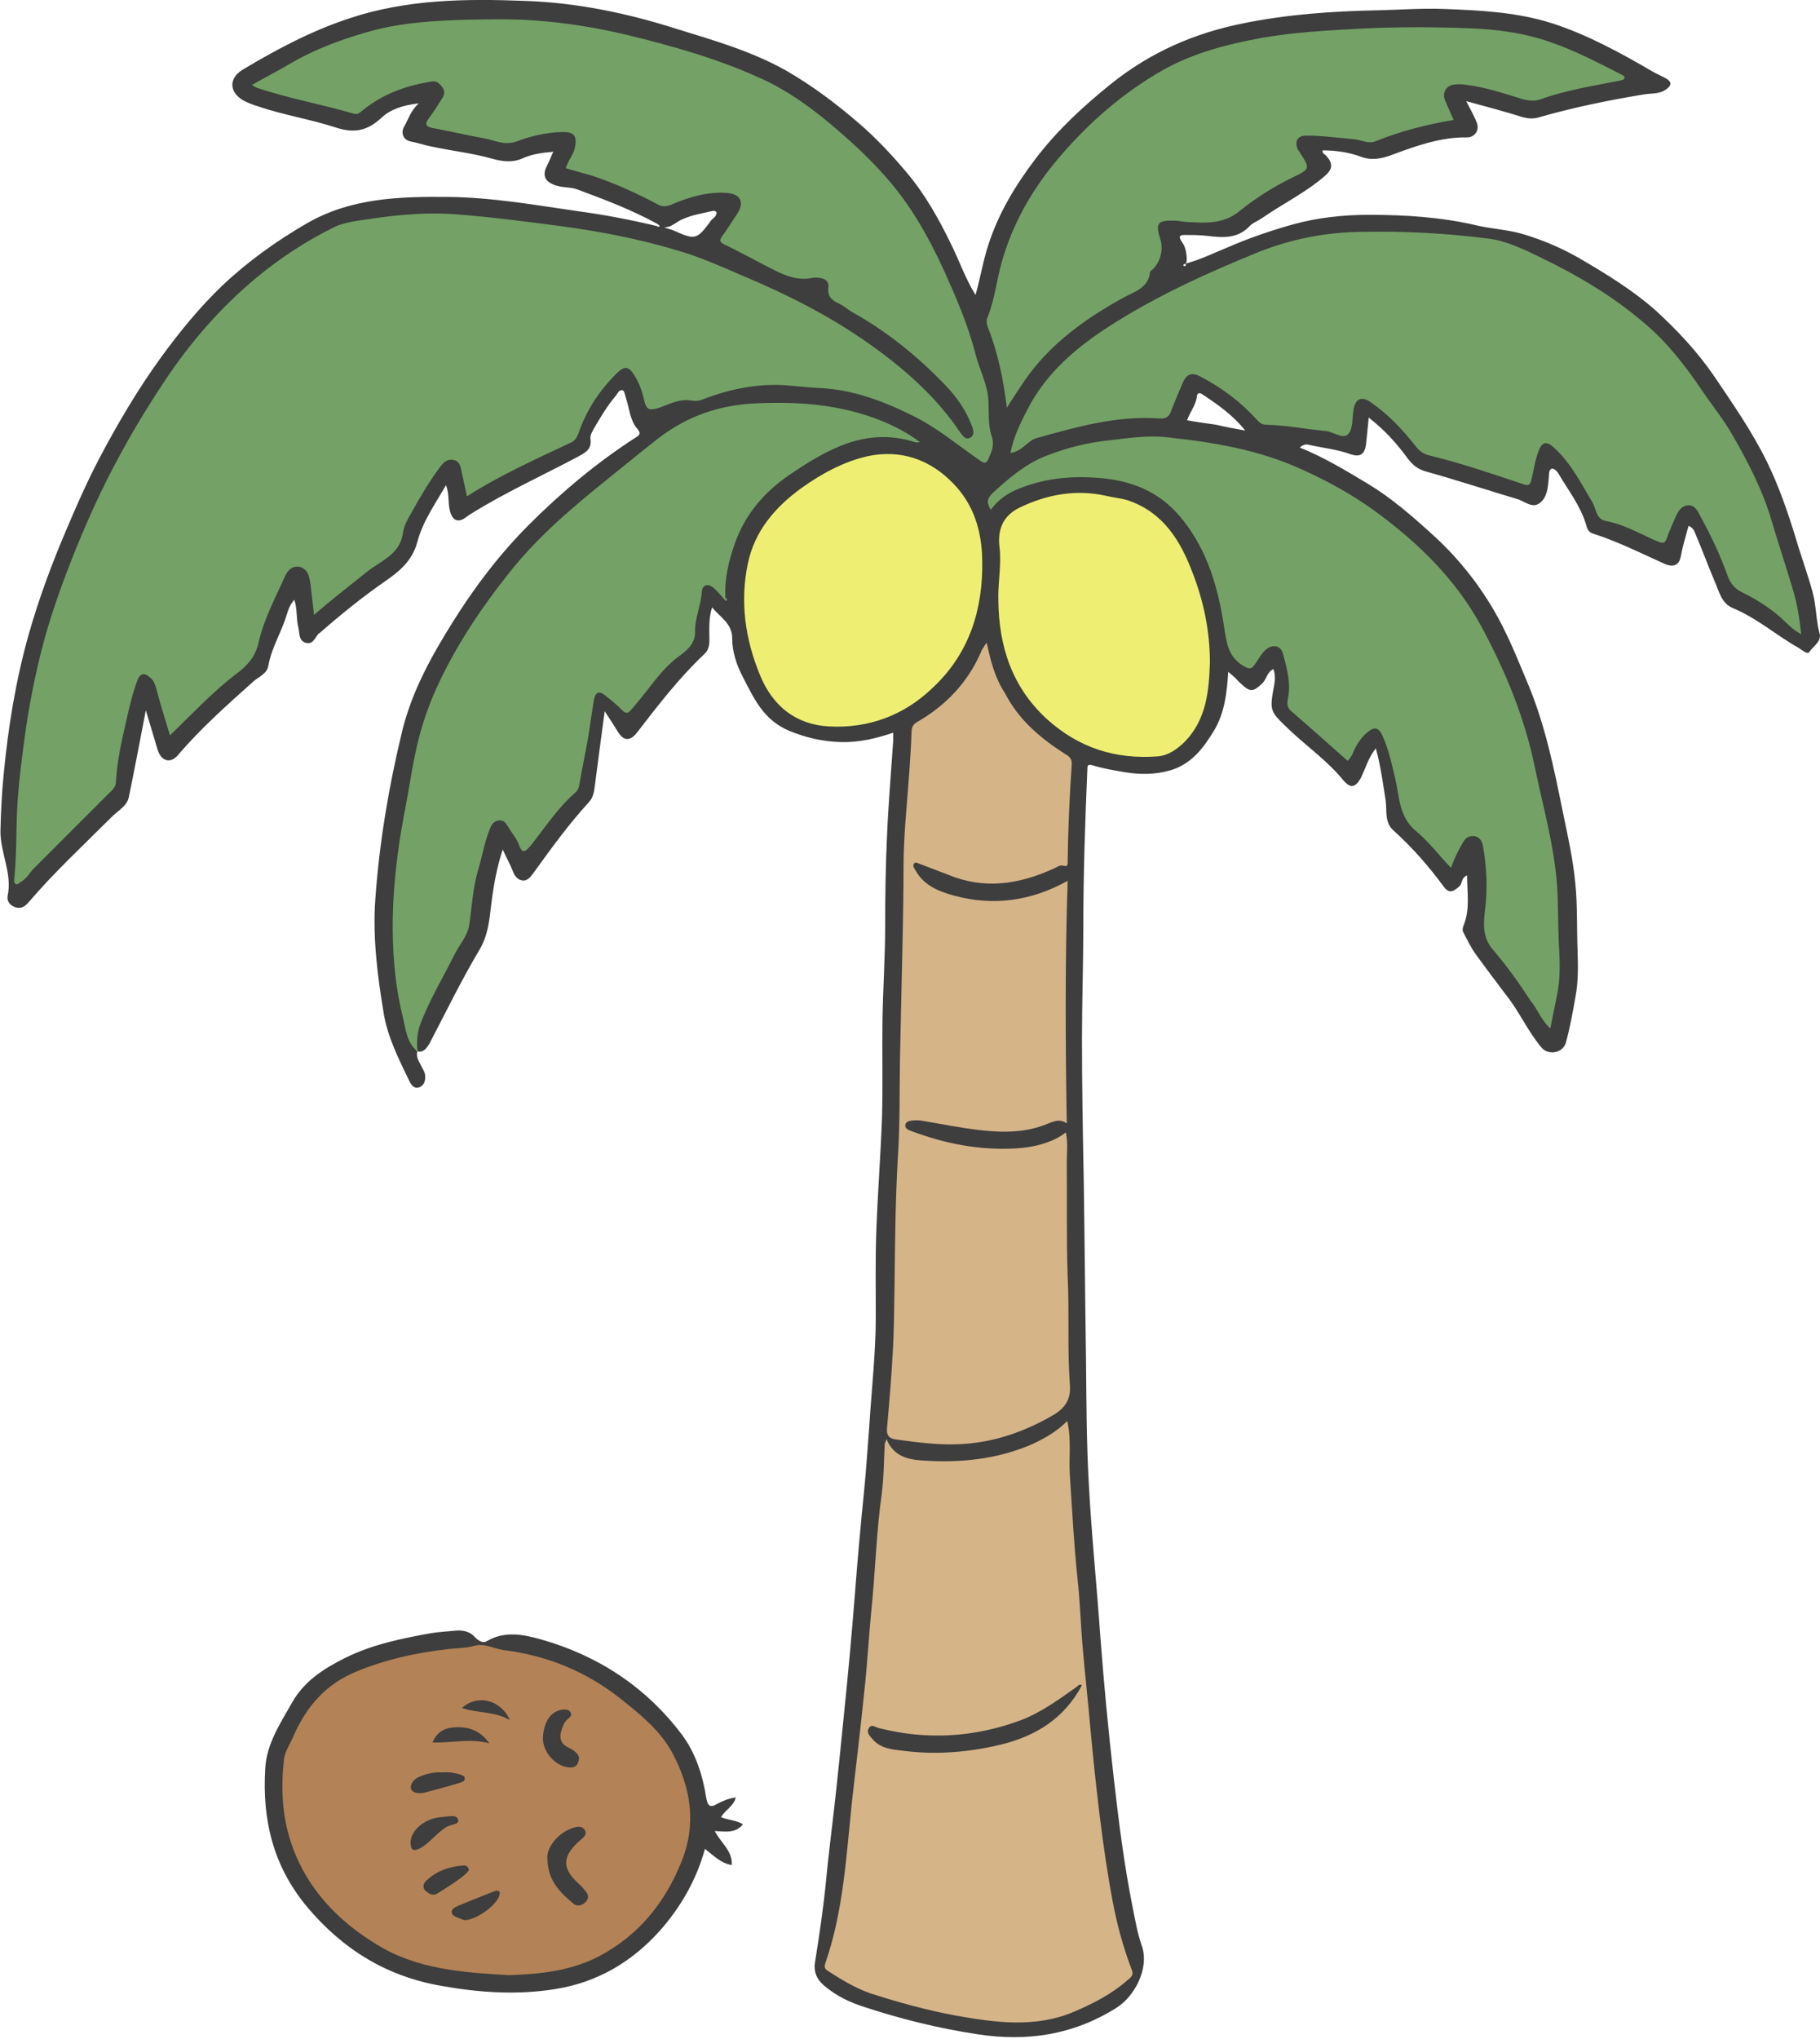 <?xml version="1.0" encoding="utf-8"?>
<!-- Generator: Adobe Illustrator 26.5.3, SVG Export Plug-In . SVG Version: 6.00 Build 0)  -->
<svg version="1.1" id="レイヤー_1" xmlns="http://www.w3.org/2000/svg" xmlns:xlink="http://www.w3.org/1999/xlink" x="0px"
	 y="0px" viewBox="0 0 406.9 455.6" style="enable-background:new 0 0 406.9 455.6;" xml:space="preserve">
<style type="text/css">
	.st0{fill:#74A166;}
	.st1{fill:#EEEF72;}
	.st2{fill:#B38256;}
	.st3{fill:#D5B488;}
	.st4{fill:#3D3E3D;}
</style>
<g>
	<path class="st0" d="M220.8,104.6c0.8-0.1,1.2-0.9,1.3-1.2l0.1-0.2c0.7-1.6,1.5-3.3,0.6-5.9c-0.5-1.6-0.5-3.5-0.5-5.5l0-1.7
		c-0.1-2.7-0.9-4.9-1.8-7.4c-0.1-0.3-0.2-0.7-0.4-1c-0.3-0.9-0.6-1.8-0.8-2.6c-1.8-6.9-4.6-13.3-7.4-19.3c-4-8.7-8.5-15.9-13.9-21.9
		c-3.1-3.4-6.6-6.7-11.5-11c-5.6-4.7-10.8-8.1-15.8-10.3c-10.4-4.8-21.2-7.8-30.5-10.1c-6.8-1.7-13.7-2.8-20.6-3.3
		c-5.6-0.4-11.4-0.3-15.6-0.2l-0.3,0c-6.7,0.3-13.6,0.6-20.6,2.5c-7.6,2-14,4.6-19.8,7.9c-0.8,0.5-1.5,0.9-2.4,1.4
		c-0.7,0.4-1.3,0.7-2,1.1c-0.5,0.3-1,0.5-1.5,0.8c-0.7,0.4-1.5,0.8-2.2,1.3l-2.6,1.3l2.6,1.3c0.1,0.1,0.2,0.1,0.2,0.1l0.2,0.2
		l0.1,0.1c0.2,0.1,0.5,0.3,0.9,0.3c4.4,1.5,8.9,2.6,12.7,3.5c2.8,0.7,5.9,1.4,9,2.3c1.6,0.4,2.6-0.4,3.2-0.9c3.8-3.2,8.7-5.3,15-6.3
		c0.2,0,0.3,0,1.1,0.8c0,0,0,0.2-0.3,0.6l-0.6,1c-0.6,1.1-1.4,2.2-2.2,3.4c-1.1,1.3-1,2.3-0.8,2.9c0.4,1.3,2,1.5,2.4,1.6l0.6,0.1
		c1.2,0.3,2.3,0.5,3.5,0.7c2.2,0.5,4.8,1,7.4,1.4c0.5,0.1,1.1,0.2,1.8,0.5c1.7,0.5,3.8,1.1,6.2,0.2c3.4-1.3,6.6-1.9,9.6-2
		c1.1,0,1.5,0.1,1.6,0.2c0,0,0.1,0.3-0.1,1.6c-0.2,0.7-0.4,1.3-0.8,1.9c-0.4,0.7-0.9,1.6-1.1,2.7l-0.3,1.5l1,0.2l0.9,0.2
		c0.5,0.2,1,0.3,1.5,0.4c0.4,0.1,0.7,0.2,1.1,0.3c1,0.3,1.9,0.5,2.8,0.9c4.6,1.5,9.4,3.7,14.3,6.3c1.3,0.7,2.6,0.8,4.1,0.1
		c3.4-1.5,7.5-2.9,11.8-2.6c1.1,0.1,1.7,0.4,1.8,0.6c0.1,0.3,0.1,1-0.5,1.9l-0.7,1.1c-0.7,1.2-1.6,2.5-2.5,3.7
		c-0.3,0.4-1,1.2-0.8,2.4c0.2,0.9,1.1,1.5,1.6,1.8l1.7,0.8c1.7,0.8,3.4,1.7,5,2.6c0.8,0.4,1.5,0.8,2.3,1.2c0.8,0.4,1.5,0.8,2.3,1.2
		c2.7,1.4,5.8,2.5,9.4,1.8c0.4-0.1,0.7-0.1,1.1,0c0.4,0.1,0.7,0.2,0.8,0.3l0,0.1c-0.6,3.3,2,4.7,3.1,5.3c0.4,0.2,0.8,0.5,1.2,0.8
		c0.2,0.1,0.3,0.2,0.4,0.3c0.5,0.4,1.1,0.8,1.7,1.1c7,3.9,13.5,9.1,19.9,15.6c2.6,2.7,4.5,5.5,5.7,8.5c-5-7.2-11.5-13.5-20.5-19.8
		c-7.9-5.5-17-10.5-28.8-15.5l-2.8-1.2c-3.7-1.6-7.6-3.2-11.6-4.3c-8.1-2.4-16.8-4.2-26.5-5.5c-4.3-0.6-13-1.8-23.1-2.6
		c-5.7-0.4-11.9-0.1-19,0.9l-0.1,0c-0.2,0-0.3,0.1-0.5,0.1c-0.3,0-0.5,0.1-0.7,0.1l-0.1,0c-2.7,0.4-5.6,0.8-8.1,2.1
		c-6.3,3.2-12.1,6.9-17.2,11.1C49.1,67.4,42,75.4,35.7,84.7c-4,5.9-7.5,11.9-10.5,17.6c-2.9,5.3-5.7,11.4-9.1,19.7
		c-3.6,8.8-6.2,16.4-8,23.8c-1.7,6.7-3,13.9-4,22c-0.5,4-1.1,8.8-1.3,13.7c-0.1,1.8-0.1,3.7-0.1,5.4c0,0.8,0,1.6-0.1,2.4
		c-0.1,2.3-0.1,4.7-0.3,7c-0.2,0.9,0.1,2,1.2,2.6c0.4,0.2,0.7,0.2,0.9,0.2c0.8,0,1.3-0.5,1.6-0.8l0.1-0.1c0.9-0.5,1.5-1.2,2-1.9
		l0.3-0.3c0.3-0.4,0.6-0.7,0.8-1c3.8-3.7,7.6-7.6,11.3-11.3c1.8-1.9,3.7-3.7,5.5-5.5l0.4-0.4c0.6-0.6,1.5-1.4,1.5-2.8
		c0.2-3.1,0.6-6.2,1.4-9.5c0.1-0.4,0.2-0.8,0.3-1.3c0.1-0.3,0.1-0.6,0.2-1l0.3-1.5c0.7-3,1.3-6.1,2.4-9.1c0.1-0.3,0.2-0.4,0.2-0.6
		c0.1,0.1,0.2,0.2,0.4,0.3c0.4,0.4,0.6,0.8,0.7,1.6c0.7,2.5,1.4,5,2.2,7.7c0.3,1,0.6,2,0.9,2.8l0.6,2.5l1.8-1.8
		c1-0.9,1.9-1.8,2.7-2.7c0.4-0.4,0.9-0.9,1.3-1.3c3.3-3.3,6.8-6.7,10.6-9.6c2.3-1.7,4.7-4,5.6-7.9c0.8-3.4,2.3-6.7,3.7-9.9l0.9-2
		c0.5-1,0.9-1.9,1.3-2.9c0.2-0.5,0.6-1.1,1.3-1.1c0.5,0.1,1,0.6,1.1,1.3c0.2,0.6,0.3,1.2,0.3,1.8l0,0.2c0.1,0.7,0.2,1.5,0.2,2.2
		c0.1,0.7,0.2,1.5,0.2,2.2l0.5,4.6l2.1-1.8c3.4-3,7-5.9,10.9-9l0.9-0.6c0.6-0.5,1.2-0.9,2.3-1.5c2.6-1.6,5.8-3.6,6.4-8.2
		c0.2-1.1,0.8-2.3,1.4-3.5l0.1-0.3c2-3.6,4-7.1,6.5-10.4c0.8-1.1,1.2-1,1.5-0.9c0.2,0,0.3,0.2,0.5,1.4c0.2,1.2,0.5,2.5,0.8,3.8
		l0.8,4l1.8-1.2c6.3-4,13-7.2,19.4-10.3l3.6-1.7c1.3-0.7,2-1.5,2.5-2.9c1.7-4.9,4.6-9.3,8.4-13.1c0.4-0.4,0.7-0.5,0.8-0.6
		c0.1,0.1,0.3,0.3,0.6,0.8c0.9,1.4,1.5,3.1,2,5.2c0.2,1,0.6,2.2,1.7,2.9c0.9,0.4,1.9,0.4,3.3,0c0.6-0.2,1.3-0.4,1.8-0.7
		c1.7-0.7,3.3-1.3,5-1c1.4,0.2,2.6,0.1,3.7-0.5c6.5-2.5,12.7-3.4,18.8-2.8c2,0.2,4.1,0.4,6.3,0.5c8,0.5,15.1,3.6,20.3,6.2
		c3.7,1.8,7.1,4.3,10.4,6.7l0.2,0.2c1.3,1,2.7,1.9,3.9,2.8c0.7,0.6,1.4,0.8,1.9,0.8C220.2,104.6,220.6,104.6,220.8,104.6z"/>
	<path class="st0" d="M404.1,141.5c-0.4-3.3-0.9-6.8-1.9-10.2c-0.4-1.2-0.7-2.4-1.1-3.6c-0.4-1.2-0.7-2.3-1.1-3.6
		c-0.9-2.7-1.7-5.4-2.5-8.1c-2.2-7.4-5.9-14.3-8.9-19.4c-1.4-2.5-3.1-4.7-4.7-6.9c-0.8-1.1-1.6-2.2-2.3-3.3
		c-4.3-6.4-8.2-11-12.7-14.9c-6.7-5.8-14.6-10.8-24-15.2l-0.3-0.1c-3.3-1.6-7.5-3.6-11.9-4.2c-9.8-1.2-19.4-1.7-28.5-1.5
		c-8.3,0.1-16.2,1.6-23.5,4.6c-13.3,5.4-23,10.1-31.7,15.5c-6,3.6-14.5,9.5-19.8,18.9c-2,3.4-4,7.1-4.9,11.6l-0.3,2l2-0.3
		c1.9-0.2,3.1-1.2,4.1-2.1l0.1-0.1c0.7-0.6,1.3-1,1.9-1.2l1.2-0.3c8.3-2.3,17-4.7,25.9-4c2,0.1,3.4-0.8,4-2.5
		c0.8-2.1,1.7-4.2,2.6-6.2c0.3-0.8,0.6-1,0.8-1.1c0,0,0.3-0.1,1.3,0.4c4.6,2.4,8.7,5.6,12.2,9.4c0.6,0.6,1.5,1.5,3.1,1.5
		c2.8,0,5.7,0.4,8.6,0.8c0.8,0.1,1.5,0.2,2.3,0.3c0.8,0.1,1.5,0.2,2.2,0.3c0.4,0.1,1.1,0.3,1.6,0.4c1.1,0.5,3.2,1.3,4.7-0.3
		c1.1-1.3,1.2-3,1.4-4.8c0-0.3,0.1-0.8,0.2-1.5c0.1-0.7,0.4-1.2,0.4-1.2c0,0,0.3,0,1.1,0.5c3.2,2.2,6.2,5.1,9.7,9.5
		c1.2,1.4,2.4,2.2,4,2.6c6,1.5,12.1,3.5,17.9,5.4l2.8,0.9c0.8,0.2,1.5,0.4,2.3,0.1l0.1-0.1c0.8-0.5,1-1.2,1.2-1.9l0.4-1.5
		c0.2-1.4,0.6-3.1,1.4-4.8c0.2-0.4,0.3-0.6,0.4-0.7c0.1,0.1,0.3,0.2,0.7,0.5c2.9,2.6,4.9,6,6.9,9.3l1.4,2.4c0.2,0.4,0.4,0.8,0.5,1.3
		c0.4,1.3,1.1,3.2,3.5,3.8c2.5,0.4,4.8,1.5,7.1,2.6l0.7,0.3c0.5,0.3,0.9,0.5,1.4,0.7c0.3,0.1,0.6,0.3,1,0.5l0.4,0.2
		c1.3,0.6,2.3,1,3.3,0.5c1-0.5,1.4-1.5,1.9-3.1c0.1-0.4,0.3-0.7,0.5-1.2c0.1-0.2,0.2-0.4,0.3-0.6c0.1-0.2,0.2-0.4,0.3-0.6
		c0.1-0.2,0.1-0.3,0.2-0.5c0.8-1.7,1.1-2.2,1.8-2.2c0.3,0,0.5,0.2,1.2,1.5l0,0.1c0.1,0.2,0.2,0.4,0.4,0.6c2.4,4.4,4.3,8.5,5.8,12.6
		c0.7,2,2,3.4,4.1,4.5c2.9,1.5,5.5,3.2,7.9,5.2c0.5,0.4,0.8,0.7,1.3,1.2c1.1,1.1,2.3,2.1,3.9,2.9l3.2,1.6L404.1,141.5z"/>
	<path class="st0" d="M197.5,92.4c-7.9-3.1-16.6-4.4-28-4c-8.9,0.3-16.5,3-23.2,8.2c-2.7,2.1-5.4,4.2-7.9,6.3l-2.7,2.2
		c-8.2,6.6-16.2,13.3-22.9,21.7c-7.6,9.5-13,18.1-16.9,27c-1.6,3.4-2.9,7.3-4,11.6c-0.9,3.5-1.5,7-2,10.4l-0.2,1.2
		c-0.3,1.6-0.5,3.2-0.9,4.8c-1.8,9.6-2.6,18.2-2.5,26.4c0.1,7.1,0.9,13.5,2.4,19.4l0.3,1.6c0.5,2.2,0.7,2.9,2.7,4.8l1.2,1.1l1.6-2.4
		c-0.1-1.8,0.3-1.6,0.8-2.8c1.4-3.9,3.4-7.6,5.2-11c0.4-0.8,0.8-1.5,1.2-2.3c0.4-0.8,0.8-1.5,1.2-2.3c0.1-0.2,0.2-0.4,0.3-0.6
		c0.3-0.5,0.6-1.1,1-1.6l0.3-0.5c0.9-1.4,1.8-2.9,2.1-4.7c0.2-1.3,0.4-2.7,0.5-4l0-0.3c0.3-2.5,0.6-5.1,1.3-7.5
		c0.2-0.6,0.3-1.1,0.5-1.7c0.1-0.6,0.3-1.1,0.5-1.7c0.5-2.1,1-4.1,1.8-6c0.3-0.8,0.5-0.8,0.9-0.8c0.1,0.1,0.4,0.5,0.5,0.6
		c0.2,0.3,0.3,0.5,0.5,0.7c0.1,0.2,0.3,0.4,0.5,0.7c0.6,0.9,1,1.6,1.3,2.3c0.3,0.7,0.8,2.2,2.2,2.4c1.3,0.2,2.1-0.8,2.7-1.6l0.2-0.2
		c0.9-1.1,1.8-2.3,2.7-3.5c2.1-2.8,4.3-5.7,7.1-8.2c0.7-0.7,1.2-1.6,1.5-2.6c0.1-0.9,0.3-1.8,0.5-2.7c0.2-0.9,0.4-1.9,0.5-2.7
		c0.1-0.8,0.3-1.6,0.4-2.3c0.2-0.8,0.3-1.6,0.4-2.3c0.3-1.4,0.5-2.8,0.6-4.2l0.1-0.5c0.1-0.7,0.2-1.4,0.3-2.2
		c0.1-0.7,0.3-1.5,0.3-2.2l0.5,0.4c0.7,0.6,1.5,1.2,2.2,1.9l0.1,0.1c1.2,1.2,1.9,1.9,3,1.9c1,0,1.7-0.7,2.4-1.5l0.8-0.9
		c0.9-1,1.8-2.2,2.5-3.3c1.8-2.4,4-5.1,6.7-7.2l0.2-0.1c1.9-1.5,4.2-3.3,4.1-6.5c0-1.5,0.3-3,0.7-4.5l0.1-0.3
		c0.1-0.3,0.1-0.6,0.2-0.9c0.3-1,0.5-2.1,0.6-3.3c0,0,0.1,0.1,0.2,0.1c0.5,0.4,1,1,1.4,1.5c0.3,0.4,0.6,0.7,0.8,0.9l1.1,1.1l1.8-1.8
		l0-0.7c-0.2-3.6,0.5-7.3,2-11.8c2-5.8,5.9-10.7,11.6-14.5c8.3-5.6,16.6-10.4,26.8-7.1c0.5,0.2,0.9,0.2,1.2,0.2h4.8l-3.6-2.7
		C203.5,95.2,200.6,93.6,197.5,92.4z"/>
	<path class="st0" d="M350,210.5c-0.1-1.5-0.1-3-0.1-4.5c0-2.8-0.1-5.7-0.3-8.5c-0.5-6.4-1.9-12.7-3.3-18.8l-0.1-0.6
		c-0.2-1.2-0.5-2.4-0.8-3.7c-0.3-1.2-0.5-2.4-0.8-3.6c-2-9.9-5.9-20.2-12-31.7c-5.1-9.5-12.9-18.1-23.9-26c-5.3-3.8-10.8-7-16.9-9.7
		c-10-4.6-20.6-6.3-30.6-7.4c-3.9-0.4-7.8,0-11.3,0.4c-0.7,0.1-1.3,0.2-2.1,0.2l-0.1,0c-4.8,0.5-9.3,1.7-14.3,3.6
		c-5.2,2-9.3,5.6-12.4,8.5c-2.3,2.1-2,3.8-0.9,5.7l1.1,1.9l1.5-1.7c1.4-1.9,3.3-3.3,5.9-4.3c5.5-2.1,11.5-2.8,18.2-2.1
		c7.2,0.8,12.6,3.6,16.8,9c4.5,5.7,7.1,12.6,8.6,22.4l0.1,0.8c0.5,3.6,1,7.3,5.3,9.6c1.1,0.6,2.8,1.2,4.2-0.8
		c0.2-0.2,0.3-0.4,0.5-0.7c0.1-0.2,0.2-0.4,0.4-0.6c0.5-0.9,1.1-1.5,1.6-2c0.4-0.3,0.7-0.3,0.8-0.2c0.2,0.1,0.3,0.2,0.4,0.5l0.3,0.9
		c0.7,2.9,1.5,5.8,0.8,8.6c-0.4,1.7,0,3.1,1.3,4.2c2.8,2.3,5.6,4.8,8.2,7.2l4.1,3.7l1,1l1-1c1-0.8,1.4-1.9,1.8-2.8
		c0.8-1.8,1.7-2.9,3-3.8c0.1-0.1,0.2-0.2,0.3-0.2c0,0.1,0.1,0.2,0.1,0.3l0,0.1c1.2,2.5,1.9,5.4,2.6,8.1l0.4,1.4
		c0.1,0.5,0.2,0.9,0.3,1.4c0.1,0.5,0.2,0.9,0.3,1.4c0.6,3.3,1.3,7,4.6,9.8c1.8,1.5,3.4,3.2,5.2,5.4l2.4,2.7l1.7,1.7l0.8-2.3
		c0.7-1.8,1.4-3.4,2.2-4.9c0.7-1.2,0.9-1.1,1.2-1.1c0.2,0,0.6,0.1,0.7,1.3c0.8,5.2,1,9.6,0.4,13.6c-0.4,3.3-0.6,6.8,2.1,9.9
		c3,3.4,5.6,7.2,7.9,10.6l0.5,0.7c0.4,0.6,0.8,1.2,1.1,2c0.8,1.4,1.7,3.1,3.4,4.7l2,1.7l0.6-2.5c0.1-0.5,0.2-1,0.3-1.4
		c0.1-0.5,0.2-1,0.3-1.5l0.3-1.5c0.3-1.5,0.6-2.8,0.8-4.3c0.5-3.3,0.4-6.6,0.3-9.9L350,210.5z"/>
	<path class="st0" d="M223.7,91.1l0.6,4l2.1-3.3c0.3-0.4,0.6-0.9,0.9-1.3c0.2-0.2,0.3-0.5,0.5-0.7c0.9-1.4,1.8-2.7,2.7-4
		c4.9-7,11.5-12.5,21.4-17.9c0.3-0.2,0.6-0.3,0.9-0.5c0.2-0.1,0.3-0.1,0.4-0.2c2.1-1,4.9-2.3,5.4-5.7c0,0,0,0,0.1-0.1l0.1-0.1
		c2.2-2.1,3.1-5.5,2.2-8.3c-0.4-1.3-0.5-1.9-0.4-2c0.4-0.1,1.4-0.1,2.1-0.1c0.2,0,0.4,0,0.7,0c0.2,0,0.5,0,0.7,0.1
		c0.5,0.1,1,0.1,1.4,0.1l0.5,0c4,0.2,8.5,0.4,12.6-2.8c3.5-2.8,7.4-5.3,11.2-7.1l0.2-0.1c2.4-1.1,3.7-1.8,4.1-3.1
		c0.4-1.3-0.4-2.6-1.7-4.7c0,0,0-0.1-0.1-0.1l0-0.1l-0.2-0.2c-0.2-0.4-0.2-0.7-0.1-0.8c0,0,0.2-0.1,0.7-0.1c2.2,0,4.8,0.2,7.5,0.5
		l3,0.3c0.2,0,0.6,0.1,0.9,0.2c0.2,0,0.4,0.1,0.5,0.1c1.3,0.3,2.7,0.7,4.3,0c4.5-1.9,9.5-3.3,16.7-4.6l1.9-0.3l-1.5-3.2
		c-0.5-1-0.9-1.9-1.3-2.7c-0.2-0.4-0.2-0.8-0.1-1c0.2-0.3,0.4-0.5,0.8-0.5c0.8-0.1,1.6-0.1,2.6,0.1c3.5,0.5,7,1.5,10.9,2.7l0.7,0.2
		c1.4,0.4,3.4,0.9,5.5,0.2c4.3-1.5,8.9-2.4,13.3-3.3l0.3-0.1c1.1-0.2,2.4-0.4,4-0.8l0.2,0c0.5-0.1,2-0.4,2-2.2
		c0-1.2-0.9-1.7-1.2-1.9l-0.4-0.2h0c0,0-0.1,0-0.1,0c-6.1-3.2-10.5-5.4-15.6-7.1C341.7,6,335.5,5,328,4.8C319.8,4.5,312,4.6,304.2,5
		l-1.6,0l-0.1,0c-6.8,0.4-13.9,0.8-20.8,2c-6.8,1.2-14.7,3-22.2,7.2c-8.9,5-16.6,11.6-23.8,20c-6.2,7.2-10.6,15.2-13,23.7
		c-0.5,1.5-0.8,3.1-1.1,4.6l-0.1,0.4c-0.6,2.9-1.1,5.3-2.1,7.6c-0.3,0.8-0.3,1.8,0.1,3C221.5,78.6,222.8,84.2,223.7,91.1z"/>
</g>
<g>
	<path class="st1" d="M213.4,107.7c-5.4-5.6-12.2-7.8-19.5-6.2c-4.9,1-9.9,3.4-15.2,7.3c-6.7,4.9-10.7,10.5-12.1,17.1
		c-1.7,8.1-0.8,16.6,2.7,25.2c3,7.3,8.5,11.4,15.8,11.8c0.6,0,1.2,0,1.8,0c8.3,0,15.9-3,21.9-8.9c7.6-7.3,11.3-17,11.1-28.8
		C220,118,217.8,112.2,213.4,107.7z"/>
	<path class="st1" d="M267.1,127.8c-2.3-6.1-6.1-13.5-14.7-16.4c-1-0.3-2.1-0.5-3.1-0.7c-0.6-0.1-1.2-0.2-1.8-0.3
		c-6.4-1.4-13-0.6-19.5,2.5c-4,1.9-5.6,5.1-5,9.8c0.1,0.6,0.1,1.2,0.1,1.9v0.4c0,1.5-0.1,3-0.2,4.5c-0.1,1.5-0.2,3.1-0.2,4.7
		c0.1,11.5,3.8,20.3,11.1,26.9c6.3,5.7,13.6,8.6,22.1,8.6c1,0,2,0,3-0.1c2.3-0.2,4.3-1.3,6.5-3.5c5-5.2,5.6-11.7,5.7-17.9l0,0
		C271,141.5,269.7,134.7,267.1,127.8z"/>
</g>
<path class="st2" d="M150.7,391.3c-2.8-5.2-7.3-8.7-11.8-12.2c-7.7-6-16.5-9.7-26.1-10.9c-0.8-0.1-1.5-0.3-2.3-0.5
	c-1.5-0.4-3-0.9-4.6-0.4c-1.4,0.4-2.8,0.5-4.2,0.6c-0.7,0-1.3,0.1-2,0.2c-7.6,0.9-14.3,2.5-20.3,5c-6.4,2.6-11.1,7.4-14.2,14.6
	c-0.2,0.5-0.5,1-0.7,1.5c-0.6,1.2-1.3,2.5-1.4,3.8c-0.8,7.3-0.3,13.3,1.5,18.7c3.2,9.6,9.5,17.2,19.5,23.3c9.2,5.7,20,6.3,29.5,6.9
	l0,0l0,0c6.8-0.2,14-0.8,20.5-4.3c8.5-4.5,14.6-11.4,18.7-21.3C156.1,408.2,155.4,400.1,150.7,391.3z M112.7,383.2
	c-1.7-0.7-3.4-0.9-5.1-1.2c-1.1-0.2-2.2-0.3-3.3-0.6c1.3-0.9,2.9-1.2,4.4-0.9C110.3,380.8,111.7,381.8,112.7,383.2z M97.5,388.8
	c0.9-1.6,2.4-2.4,4.8-2.4s4.3,0.7,5.8,2.3c-2.4-0.4-4.7-0.2-6.9,0C100,388.7,98.7,388.9,97.5,388.8z M99.1,396.5L99.1,396.5
	L99.1,396.5c1.2-0.1,2.5,0,3.8,0.5c0.5,0.2,0.6,0.2,0.6,0.4c0,0.1-0.1,0.2-0.6,0.4c-2.4,0.7-4.7,1.3-7.1,2L95,400
	c-0.8,0.2-2.2,0.3-2.4-0.5c-0.2-0.7,0.6-1.7,1.5-2.1c1.3-0.6,2.7-0.9,4.2-0.9C98.5,396.5,98.8,396.5,99.1,396.5z M98.7,406.5
	c0.3,0,0.6-0.1,1-0.1c1.1-0.2,2-0.2,2.2,0.2c0,0.1,0,0.1,0,0.2c-0.1,0.2-0.7,0.3-1.1,0.4c-0.5,0.1-1,0.3-1.3,0.5
	c-1.1,0.7-2,1.5-2.8,2.3c-0.9,0.8-1.7,1.6-2.7,2.3c-1,0.6-1.3,0.5-1.3,0.5s-0.3-0.2-0.3-1.2C92.3,409.2,95.4,406.7,98.7,406.5z
	 M95.7,420.6c2.1-2,4.8-3.1,8.1-3.2c0,0,0,0,0.1,0c0.3,0,0.4,0.1,0.5,0.4c0,0,0,0.1-0.1,0.1c-0.1,0.2-0.3,0.4-0.5,0.5
	c-1.7,1.5-3.6,2.7-5.5,3.8l-0.9,0.5c-0.5,0.3-1.1,0.2-1.9-0.6c-0.2-0.2-0.3-0.4-0.3-0.6C95.2,421.2,95.4,420.9,95.7,420.6z
	 M102.8,426.3l0.1-0.1c2.1-0.9,4.2-1.7,6.2-2.5l1.5-0.6c0.2-0.1,0.4-0.1,0.5-0.1s0.1,0,0.2,0c0,0.1,0,0.2-0.1,0.4
	c-0.7,2-5,5-7.2,5.1h-0.1c-0.2,0-0.4-0.1-0.7-0.2c-0.1-0.1-0.3-0.1-0.5-0.2c-0.7-0.3-1.2-0.5-1.2-0.8
	C101.5,426.9,102.1,426.6,102.8,426.3z M126.7,383.7L126.7,383.7c-0.9,0.9-1.3,1.9-1.6,2.9c-0.6,2-0.1,3.4,1.7,4.3l0.1,0.1
	c0.7,0.4,1.3,0.7,1.8,1.3c0.3,0.4,0.3,0.8,0.1,1.5c-0.2,0.5-0.6,0.7-1.2,0.7c-1.4,0-2.9-0.8-4-2.1c-1.2-1.3-1.8-3-1.6-4.4
	c0.3-3.2,1.6-5,3.8-5.5c0.8-0.1,1.2-0.1,1.4,0.3C127.3,383.1,127.2,383.2,126.7,383.7z M130.5,424.8c-0.5,0.5-1.4,0.8-1.9,0.4
	c-2.8-2.5-5.7-5-5.7-9.7v-0.1c-0.4-2.4,2.3-5.6,5.3-6.5c0.4-0.1,0.8-0.2,1.1-0.2c0.4,0,0.7,0.1,0.9,0.4c0.3,0.5,0.2,0.7-0.5,1.3
	c-0.1,0.1-0.3,0.3-0.4,0.4c-0.1,0.1-0.3,0.3-0.4,0.4c-0.1,0.1-0.2,0.2-0.3,0.2c-1.9,1.8-2.7,3.3-2.7,4.9s0.9,3.2,2.9,5
	c0.5,0.5,1,1,1.6,1.6C131.3,423.9,130.9,424.4,130.5,424.8z"/>
<path class="st3" d="M253.5,440.1c-1.9-5-3.3-10.1-4.2-15.2c-1.2-6.3-2.1-12.7-2.9-19c-0.7-6.2-1.5-12.9-2.1-19.6
	c-0.3-2.7-0.5-5.5-0.8-8.2c-0.3-3.2-0.6-6.5-0.9-9.7c-0.2-2.4-0.4-4.9-0.5-7.3c-0.2-2.8-0.4-5.6-0.6-8.4c-0.6-6.1-1-12.3-1.4-18.3
	c-0.1-1.5-0.2-3-0.3-4.6c-0.1-1.4-0.1-2.7,0-4.2c0-2.7,0.1-5.4-0.6-8.2l-0.2-0.8l-0.6,0.6c-2.1,2.1-4.5,3.6-7.8,5.1
	c-7.1,3.1-15.1,4.3-24.4,3.6c-2.8-0.2-5.7-0.9-7.2-4c0.3,0.1,0.6,0.2,1,0.3c4.4,0.6,8.4,1.1,12.4,1.1c1.1,0,2.2,0,3.2-0.1
	c6.6-0.5,13.1-2.6,19.4-6.2c2.9-1.7,4.8-3.6,4.5-7.6c-0.4-4.6-0.4-9.4-0.3-13.9c0-3.4,0-6.8-0.1-10.2c-0.2-5.3-0.2-10.8-0.2-16
	c0-3.1,0-6.3,0-9.4c0-0.6,0-1.2,0-1.9c0-1.6,0.1-3.3-0.3-5l-0.2-0.8l-0.6,0.5c-2.5,2-6.5,3.3-11.3,3.5c-7.3,0.3-14.7-0.9-22.6-3.7
	c-0.8-0.3-1.3-0.6-1.3-0.9c0.1-0.5,0.5-0.6,1.5-0.6h0.1c0.5,0,1,0,1.5,0.1c1.4,0.2,2.8,0.5,4.2,0.7c2.9,0.5,5.8,1,8.8,1.4
	c4.4,0.5,10.2,0.8,15.5-1.5c1.5-0.7,2.4-0.8,3.6-0.1l0.8,0.5v-0.9c-0.3-22-0.3-38.7,0.2-54.1v-0.9l-0.8,0.4
	c-8.1,4.5-16.5,5.6-25,3.2c-3.3-0.9-6.5-2.2-8.3-5.4l-0.1-0.2c-0.3-0.4-0.3-0.6-0.3-0.8c0.1,0,0.4,0.1,0.5,0.2l0.2,0.1
	c0.7,0.3,1.5,0.6,2.2,0.8c1.3,0.5,2.7,1,4.1,1.6c7.5,3.1,15.3,2.7,24-1.3c0.1-0.1,0.3-0.1,0.5-0.2c0.5-0.2,1-0.5,1.4-0.5
	c0.4,0.1,1,0.2,1.3-0.1c0.4-0.3,0.4-0.8,0.4-1.3v-0.1c0.1-6.8,0.4-13.7,0.9-21.3c0.1-1.4-0.3-2.2-1.6-3c-6.4-4-10.6-8.3-13.3-13.4
	c-2-3.7-2.9-7.5-3.6-11.2l-0.2-1.1l-0.9,1.3c-0.2,0.2-0.3,0.4-0.4,0.5l-0.2,0.2c-0.2,0.3-0.4,0.5-0.5,0.8
	c-2.8,6.7-7.5,11.8-14.3,15.7c-1.2,0.7-1.4,1.7-1.4,2.5c-0.1,3-0.3,6-0.5,8.9c-0.1,2-0.3,4.1-0.5,6.1c-0.4,5-0.8,10.2-0.9,15.4
	c0,6.3-0.1,11.2-0.2,15.8c-0.1,4.8-0.2,9.5-0.3,14.3c-0.1,4.3-0.2,8.7-0.3,13c0,2.4-0.1,4.7-0.1,7.1c0,4.4-0.1,9-0.3,13.4
	c-0.5,9.6-0.7,19.4-0.8,28.8v0.5c-0.1,5.2-0.1,10.2-0.4,15.3c-0.2,4.5-0.6,9-1,13.4l-0.3,3.7c-0.1,0.7,0,1.3,0.3,1.7l-0.2,0.5
	c-0.1,0.2-0.1,0.4-0.2,0.6c-0.1,0.3-0.2,0.5-0.2,0.8c-0.1,1.2-0.1,2.5-0.2,3.7c-0.1,2.5-0.2,5.1-0.6,7.6c-0.7,5.2-1.1,10.6-1.4,15.7
	c-0.2,3.3-0.5,6.8-0.8,10.2c-0.3,2.9-0.5,5.9-0.7,8.7c-0.2,3.1-0.5,6.4-0.8,9.5c-0.4,4.2-0.9,8.5-1.4,12.7
	c-0.4,3.8-0.9,7.6-1.3,11.4c-0.2,1.9-0.4,3.8-0.6,5.7c-1,10.2-2,20.7-5.4,30.6c-0.2,0.7-0.4,1.5,0.7,2.2c3,2,6.2,4,9.8,5.1
	c7.3,2.3,13.3,3.9,18.8,4.9c4.8,0.9,9.5,1.6,14.1,1.6c4.4,0,8.7-0.7,13-2.5c5.2-2.2,8.8-4.4,11.9-7.1l0.2-0.2
	C253.2,442.2,254,441.5,253.5,440.1z M240.9,377.3c-3.6,6.1-9.3,10.1-17.3,12c-7.4,1.8-14.5,2.2-21.4,1.4l-0.8-0.1
	c-2.2-0.2-4.4-0.5-6-2.3l-0.1-0.1c-0.7-0.8-1-1.2-0.7-1.8c0.1-0.2,0.2-0.3,0.3-0.3s0.4,0.1,0.7,0.3c0.2,0.1,0.4,0.2,0.6,0.2
	c10.4,2.7,21.1,2.2,31.6-1.6c4.6-1.6,8.6-4.5,12.5-7.4L240.9,377.3z"/>
<path class="st4" d="M93.3,234.9c-0.3,1.1,0.2,2,0.7,2.9c0.3,0.7,0.8,1.4,1,2.1c0.2,1.2,0,2.5-1.2,3s-1.9-0.5-2.4-1.6
	c-2.3-4.8-4.7-9.5-5.6-14.8c-1.4-8.4-2.5-17-1.9-25.5c0.9-12.7,3-25.2,6-37.6c2.2-9,6.6-16.9,11.5-24.7s10.4-15,16.9-21.5
	c7.3-7.3,15.2-13.9,23.9-19.5c0.6-0.4,1.3-0.8,0.2-2c-1.6-1.9-1.7-4.6-2.5-6.9c-0.2-0.6-0.3-1.5-0.7-1.6c-0.8-0.2-1.1,0.7-1.5,1.2
	c-1.8,2.1-3.2,4.4-4.6,6.8c-0.5,0.9-1.2,1.9-1.1,2.8c0.4,2.5-1.3,3.2-2.9,4.1c-7.9,4.2-16.1,7.9-23.8,12.7c-0.5,0.3-0.9,0.6-1.3,0.9
	c-1.4,1-2.6,0.7-3.2-0.9c-0.8-2-0.2-4.2-1.1-6.4c-2.4,4.2-5.2,8.1-6.4,12.7c-1.1,4.1-3.9,6.5-7.1,8.7c-5.2,3.6-10,7.5-14.7,11.6
	c-0.1,0.1-0.3,0.2-0.4,0.3c-0.7,0.9-1.2,2.4-2.8,1.9c-1.6-0.5-1.3-2.2-1.6-3.4c-0.5-2-0.2-4.1-0.9-6.2c-1.4,1.5-1.6,3.4-2.3,5.1
	c-1.2,3.2-2.9,6.2-3.5,9.6c-0.3,1.9-2.2,2.5-3.4,3.6c-5.8,5.2-11.7,10.4-16.8,16.4c-1.7,2-3.8,1.4-4.6-1.3c-0.8-2.8-1.7-5.6-2.6-8.7
	c-1.3,6.7-2.5,13.1-3.8,19.4c-0.4,2-2.4,3-3.8,4.4c-6.3,6.3-12.9,12.4-18.7,19.2c-0.8,0.9-1.7,1.4-2.9,1s-1.9-1.4-1.7-2.5
	c1.1-5.1-1.7-9.7-1.6-14.7c0.1-4.1,0.3-8.2,0.7-12.3c1-10.6,2.7-21.1,5.6-31.4c2.3-8.1,5.2-15.9,8.5-23.6c2.2-5.2,4.5-10.4,7.1-15.4
	c4.2-8,8.8-15.8,14.1-23.1c4.1-5.6,8.5-11,13.5-15.8c5.7-5.4,12.1-10,19-14c9.9-5.7,20.7-6,31.6-5.9c9.8,0.1,19.4,1.8,29.1,3.2
	c5.9,0.8,11.7,1.9,17.5,3.3c0.2,0.1,0.5,0.3,0.7,0c0,0-0.2-0.2-0.4-0.4c-5.8-3.2-11.9-5.5-18.1-7.8c-1.1-0.4-2.4-0.4-3.7-0.6
	c-2.7-0.6-4.6-1.8-2.9-4.9c0.5-0.9,0.8-1.9,1.3-2.9c-2.3,0.2-4.6,0.5-6.7,1.4c-2.3,1.1-4.6,0.8-6.8,0.2c-4.6-1.3-9.3-1.8-13.9-2.8
	c-1.5-0.3-3-0.8-4.5-1.1c-1.6-0.3-2.3-1.9-1.4-3.4s1.3-3.3,3.2-5.1c-3.6,0.4-6.4,1.4-8.3,3.2c-3.2,3-6.2,3.5-10.2,2.2
	c-5.8-1.9-11.8-2.8-17.6-4.8c-1-0.3-2-0.7-3-1.2c-3.2-1.8-3.5-4.9-0.3-6.9C61.9,11,69.6,6.9,78.1,4.1c12.9-4.3,26.1-4.4,39.3-3.9
	c11.5,0.4,22.7,2.7,33.7,6.2c8.4,2.6,16.9,5,24.7,9.4c5.9,3.4,11.2,7.4,16.3,11.8c3.8,3.3,7.2,6.9,10.4,10.7
	c4.2,4.9,7.4,10.6,10.2,16.4c1.8,3.6,3.1,7.5,5.4,11.2c1.1-3.9,1.7-7.7,2.9-11.3c2.3-7.1,6.1-13.3,10.5-19.1
	c4.8-6.3,10.5-11.6,16.7-16.6C257.1,11.7,267,7.4,278,5.2c9.9-2,19.9-2.7,30-2.9c4.9-0.1,9.9-0.5,14.8-0.3
	c8.1,0.3,16.3,0.7,24.2,3.2c8,2.6,15.3,6.6,22.5,10.8c1,0.6,2.1,1,3.1,1.6c1.1,0.7,1.2,1.4,0,2.3c-1.6,1.2-3.4,0.9-5.1,1.2
	c-7.9,1.3-15.7,2.9-23.4,5.1c-1.3,0.4-2.4,0.3-3.6,0c-4.1-1.3-8.3-2.4-12.7-3.6c0.9,1.8,1.8,3.3,2.4,4.9s-0.5,3.2-2.2,3.2
	c-5.9-0.1-11.4,1.9-16.8,3.9c-2.4,0.9-4.6,1.3-7,0.4c-2.7-1-5.6-1.4-8.5-1.4c-0.1,0.7,0.4,0.8,0.7,1.1c1.7,1.8,1.6,3.1-0.3,4.7
	c-4.3,3.7-9.3,6.1-13.9,9.3c-1,0.7-2.2,1.1-2.9,1.9c-2.7,2.8-6,2.5-9.4,2.1c-1.7-0.2-3.4-0.2-5.2-0.2c-1.7,0-0.6,1.3-0.3,1.8
	c1,1.4,1.1,4.3,0.7,4.6c3.6-1,6.3-2.4,9.3-3.6c4.8-2.1,9.8-3.8,14.8-5.2c5.5-1.5,11.2-2.1,16.8-2.1c8.2,0,16.3,0.5,24.3,2.4
	c3.5,0.8,7,0.9,10.5,2c4.3,1.3,8.5,3.1,12.3,5.3c6,3.5,11.9,7.1,17.1,11.7c4.8,4.4,9.3,9.2,13,14.6c4.2,6.2,8.5,12.4,11.8,19.1
	c2.7,5.5,4.7,11.3,6.5,17.2c1.2,4.1,2.7,8.1,3.8,12.2c0.8,3.1,0.7,6.3,1.6,9.4c0,1.8-1.6,2.5-2.4,3.8c-0.4,0.6-1.5-0.4-2.3-0.9
	c-5-2.8-9.4-6.7-14.7-8.9c-2.7-1.1-3.1-3.7-4.1-5.9c-1.5-3.5-2.8-7.1-4.3-10.6c-0.3-0.7-0.5-1.5-1.6-1.9c-0.6,2.3-1.3,4.5-1.7,6.7
	c-0.4,2.4-2,2.5-3.6,1.8c-5.3-2.4-10.5-5-16.1-6.8c-1-0.3-1.3-1.2-1.5-2c-1.3-4.3-4.1-7.8-6.3-11.6c-0.3-0.4-1-1-1.3-0.9
	c-0.6,0.1-0.7,0.9-0.7,1.6c-0.2,2-0.2,4.2-1.6,5.7c-1.9,2-3.7,0-5.5-0.5c-6.7-2-13.4-4.2-20.2-6.1c-1.9-0.5-3.1-1.4-4.3-3
	c-2.4-3.3-5.2-6.4-8.7-9.1c-0.2,2.2-0.4,4.1-0.6,6c-0.3,2.2-1.3,2.9-3.4,2.2c-3-1.1-6.2-1.4-9.3-2.1c-0.7-0.2-1.4-0.1-2.1,0.6
	c5.5,2.2,10.4,5.2,15.4,8.2c5.1,3.1,9.6,7,14,11c5.5,4.9,10.2,10.7,13.9,17c3,5.1,5.2,10.6,7.5,16.1c4,9.4,6,19.2,8,29.1
	c1.1,5.3,2.3,10.6,2.8,16c0.5,4.9,0.3,9.9,0.5,14.8c0.1,3.6,0.2,7.1-0.5,10.7c-0.6,3.4-1.2,6.7-2.1,10c-0.6,2.4-4,3-5.5,1.1
	c-2.8-3.3-4.6-7.3-7.2-10.8c-2.5-3.3-5-6.6-7.4-9.9c-1.1-1.5-1.9-3.2-2.8-4.9c-0.3-0.5-0.2-1.1,0-1.6c1.5-3.6,0.8-7.3,0.8-11.2
	c-1.4,0.5-1,1.9-1.8,2.5c-1.3,1.1-2.2,1.7-3.5-0.1c-3.3-4.5-7-8.7-11.1-12.4c-2.1-1.8-1.5-4.4-1.8-6.7c-0.6-3.8-1.1-7.7-2.2-11.7
	c-1.7,2.1-2.3,4.5-3.4,6.7c-1.2,2.1-2.3,2.3-3.9,0.4c-3.5-4.3-8.1-7.5-12.1-11.3c-4.4-4.2-4.4-4.1-3.3-10.1c0.2-1.2,0.2-2.3-0.2-3.4
	c-1.4,0.6-1.5,2.2-2.5,3.2c-2,1.9-2.7,2-4.7,0.1c-0.5-0.4-0.9-0.9-1.3-1.3c-0.4-0.4-0.9-0.8-1.6-1.4c-0.3,4.7-0.8,9.1-3.1,13
	c-2.4,4-5.1,7.6-9.8,9c-3.4,1-6.9,1-10.4,0.4c-2.4-0.4-4.7-0.8-7-1.5c-1-0.3-1.2-0.1-1.2,0.9c-0.5,11.7-0.9,23.3-0.9,35
	c0,8.4-0.3,16.9-0.3,25.3c0,10.7,0.2,21.3,0.4,32c0.2,13.2,0.3,26.3,0.5,39.5c0.1,9.1,0.1,18.2,0.6,27.3c0.6,11.6,1.8,23.1,2.6,34.6
	c0.8,10.6,1.8,21.1,3,31.6c1.1,9.7,2.3,19.3,4.2,28.8c0.6,3,1.1,6,2.1,8.8c1.7,5.1-1.7,11.3-5.7,13.8c-9.7,6.1-20,7.6-31.1,5.9
	c-8.6-1.3-17.1-3.4-25.3-6.1c-3.2-1-6.3-2.5-9-4.8c-1.7-1.5-2.3-3.1-2-5.1c1-6.2,1.9-12.3,2.5-18.5c0.5-5.3,1.2-10.7,1.8-16
	c0.8-7,1.5-14.1,2.2-21.1c0.9-8.7,1.7-17.5,2.4-26.3c0.6-7.9,1.3-15.7,2.1-23.6c0.5-5,0.8-10.1,1.2-15.1c0.5-7.9,1.4-15.8,1.4-23.7
	c0-6.2-0.1-12.4,0.1-18.6c0.3-8.7,1-17.5,1.3-26.2c0.2-7.1,0-14.2,0.1-21.3s0.6-14.2,0.6-21.3c0-6.6,0.1-13.2,0.4-19.8
	c0.3-7.2,0.9-14.3,1.4-21.5c0-0.5,0-1.1,0-1.8c-3.8,1.3-7.7,2.2-11.6,2.1c-4-0.1-7.7-0.9-11.6-2.5c-5.8-2.4-7.9-7.2-10.4-12
	c-1.4-2.7-2.4-5.6-2.4-8.7c0-3.3-2.7-4.7-4.5-6.9c-0.8,2.5-0.6,4.9-0.6,7.4c0,1.3-0.3,2.3-1.2,3.1c-5.6,5.3-10.3,11.4-15,17.5
	c-1.5,1.9-2.9,1.9-4.2-0.1c-0.9-1.5-1.9-3-3-4.7c-0.8,5.8-1.5,11.2-2.2,16.6c-0.2,1.4-0.3,2.6-1.4,3.8c-4.5,4.9-8.4,10.3-12.3,15.7
	c-0.7,0.9-1.3,1.9-2.6,1.7c-1.1-0.2-1.7-1.1-2.1-2.2c-0.6-1.5-1.4-2.9-2.2-4.7c-1.4,4.2-2.1,8.4-2.6,12.5c-0.4,3.4-0.7,6.7-2.6,9.9
	c-4,6.7-7.5,13.9-11.1,20.8C95.3,234.4,94.6,235.2,93.3,234.9c-0.1-1.9-0.1-3.7,0.5-5.6c2-5.5,5.1-10.6,7.7-15.8
	c1.1-2.3,3-4.3,3.4-6.8c0.6-4,0.8-8.1,1.9-12c1-3.2,1.5-6.6,2.8-9.7c0.4-1,1-1.6,2-1.7c1-0.1,1.5,0.6,2,1.4c0.8,1.4,1.9,2.6,2.4,4
	c0.8,2.3,1.5,1.5,2.6,0.3c3.2-4,6-8.4,9.9-11.8c0.5-0.4,0.9-1,1-1.8c0.6-3.4,1.3-6.8,1.9-10.1c0.5-3,0.9-6,1.4-9
	c0.3-1.5,1-2.1,2.4-1c1,0.8,2,1.6,2.9,2.4c2.2,2.2,2,2.1,4.1-0.4c3.1-3.6,5.6-7.7,9.5-10.6c1.8-1.3,3.7-2.8,3.7-5.4
	c-0.1-3.1,1.3-6,1.5-9c0.1-1.7,1.4-2,2.7-0.9c0.9,0.8,1.6,1.7,2.4,2.6c0.1,0.1,0.3,0.3,0.3,0.3c0.3-0.2,0.1-0.3-0.1-0.5
	c-0.3-4.3,0.7-8.4,2.1-12.4c2.3-6.5,6.6-11.5,12.2-15.3c8.4-5.7,17.2-10.8,28.1-7.3c0.3,0.1,0.7,0,1.1,0c-2.8-2.1-5.7-3.6-8.9-4.9
	c-8.9-3.5-18-4.2-27.4-3.8c-8.4,0.3-15.7,2.8-22.3,7.9c-3.6,2.8-7.1,5.7-10.6,8.5c-8.1,6.5-16.1,13.2-22.6,21.4
	c-6.6,8.3-12.4,17-16.7,26.7c-1.6,3.7-2.9,7.5-3.8,11.3c-1.3,5.4-2,10.9-3.1,16.3c-1.6,8.6-2.6,17.3-2.5,26.1
	c0.1,6.4,0.7,12.8,2.3,19.1C90.7,229.9,90.9,232.9,93.3,234.9z M126.5,37.6c2.1,0.6,4,1.1,6,1.7c5.1,1.7,9.9,3.9,14.6,6.4
	c0.9,0.5,1.7,0.5,2.8,0.1c4-1.7,8.1-3,12.5-2.7c3.2,0.2,4.1,2.1,2.4,4.7c-1.1,1.6-2.1,3.3-3.3,4.9c-0.6,0.9-0.8,1.3,0.4,1.9
	c3.8,1.8,7.5,3.9,11.3,5.8c2.8,1.4,5.4,2.3,8.4,1.7c0.5-0.1,1.1-0.1,1.6,0c1.3,0.1,2.2,0.9,2,2.1c-0.3,2,0.8,2.9,2.3,3.6
	c1.3,0.6,2.3,1.6,3.5,2.2c7.6,4.3,14.2,9.7,20.2,15.9c2.7,2.8,4.9,5.9,6.2,9.6c0.3,0.9,0.4,1.8-0.5,2.3s-1.5-0.2-2.1-1
	c-5.4-8.1-12.6-14.4-20.5-20c-8.9-6.3-18.5-11.1-28.5-15.3c-4.7-2-9.3-4.1-14.2-5.5c-8.6-2.6-17.4-4.3-26.4-5.5
	c-7.6-1-15.3-2-23-2.6c-6.2-0.5-12.5,0-18.7,0.9c-3.1,0.5-6.4,0.7-9.1,2.1c-6,3-11.7,6.7-16.9,11c-8.1,6.7-15,14.6-20.8,23.4
	c-3.8,5.7-7.3,11.5-10.5,17.5c-3.4,6.3-6.4,12.9-9.1,19.5c-3.1,7.7-6,15.6-8,23.7c-1.8,7.2-3.1,14.5-4,21.9c-0.6,4.5-1.1,9-1.3,13.5
	c-0.2,4.9-0.1,9.9-0.6,14.8c0,0.4-0.2,1,0.3,1.3s0.8-0.3,1.2-0.5c1.3-0.7,1.9-2,2.9-3c5.6-5.6,11.2-11.2,16.8-16.8
	c0.6-0.6,1.4-1.2,1.5-2.3c0.2-3.3,0.7-6.5,1.4-9.7c1-4.3,1.8-8.7,3.3-12.9c0.7-1.9,1.6-2.2,3.1-0.8c0.7,0.6,0.9,1.3,1.2,2.2
	c0.9,3.5,2,6.9,3.1,10.6c5-4.8,9.5-9.7,14.8-13.7c2.4-1.8,4.3-3.8,5-7c1.2-5.3,3.8-10.1,6-15c0.6-1.3,1.6-2.1,2.9-2
	c1.2,0.1,2.1,1.1,2.4,2.3c0.2,0.8,0.3,1.5,0.4,2.3c0.2,2,0.5,4.1,0.7,6.2c3.9-3.4,7.9-6.5,11.8-9.6c3.1-2.5,7.5-3.9,8.1-8.8
	c0.2-1.5,1-2.9,1.8-4.3c2-3.6,4.1-7.2,6.6-10.5c0.7-0.9,1.6-1.8,3-1.4c1.3,0.3,1.5,1.5,1.7,2.6c0.4,1.8,0.8,3.6,1.2,5.5
	c7.5-4.8,15.4-8.3,23.2-12c0.9-0.4,1.3-1,1.7-2c1.8-5.3,4.8-9.8,8.8-13.7c1.6-1.5,2.5-1.3,3.7,0.6c1.1,1.7,1.8,3.7,2.2,5.6
	c0.5,2,1,2.4,3.1,1.8c2.4-0.8,4.8-2.2,7.5-1.7c1.1,0.2,1.9,0,2.9-0.4c6.3-2.4,12.8-3.6,19.6-2.9c2.1,0.2,4.2,0.4,6.3,0.5
	c7.5,0.4,14.3,3,20.9,6.3c5.4,2.7,9.9,6.5,14.8,9.9c1,0.7,1.4,0.7,1.9-0.4c0.7-1.6,1.4-3,0.7-5.1c-0.8-2.4-0.6-5.1-0.7-7.6
	c-0.1-3.8-2-7.1-2.9-10.7c-1.7-6.6-4.4-12.8-7.2-19c-3.6-7.8-7.8-15.1-13.7-21.5c-3.5-3.9-7.4-7.4-11.4-10.8
	c-4.8-4-9.8-7.6-15.5-10.2c-9.6-4.4-19.8-7.3-30.1-9.8c-6.7-1.6-13.5-2.7-20.3-3.2c-5.1-0.4-10.3-0.3-15.4-0.2
	c-7,0.2-14,0.6-20.7,2.3c-6.7,1.8-13.4,4.2-19.4,7.8c-2.6,1.5-5.3,2.9-8.1,4.5c0.6,0.3,0.8,0.5,1.1,0.6c7.1,2.4,14.5,3.7,21.7,5.8
	c0.8,0.2,1.2-0.1,1.8-0.6c4.6-3.8,9.9-5.7,15.7-6.6c1.1-0.2,1.8,0.6,2.3,1.3c0.6,0.8,0.5,1.6,0,2.4c-1,1.5-1.9,3.1-3,4.5
	c-1,1.3-0.7,1.9,0.8,2.2c3.8,0.7,7.6,1.6,11.5,2.3c2.4,0.4,4.5,1.7,7.3,0.7c3.2-1.2,6.6-2,10.1-2.1c2.8-0.1,3.5,0.9,2.9,3.6
	C128.2,34.6,127,35.8,126.5,37.6z M198.2,321.5c-0.2,0.7-0.4,0.9-0.4,1.2c-0.2,3.8-0.2,7.6-0.7,11.3c-1.2,8.6-1.4,17.3-2.3,25.9
	c-0.6,6.1-0.9,12.2-1.6,18.3c-0.8,8-1.8,16.1-2.7,24.1c-1.3,12.3-1.9,24.6-6,36.4c-0.2,0.7-0.2,1.1,0.5,1.6c3.1,2,6.2,3.9,9.7,5.1
	c6.2,2,12.4,3.7,18.8,4.9c9,1.6,18,2.9,26.8-0.9c4.2-1.8,8.3-3.9,11.8-7c0.6-0.5,1.4-1,1-2.1c-1.9-5-3.3-10-4.3-15.3
	c-1.2-6.3-2.1-12.6-2.9-19c-0.8-6.5-1.5-13.1-2.1-19.6c-0.5-6-1.2-11.9-1.7-17.9c-0.5-5.3-0.6-10.5-1.2-15.8
	c-0.8-7.6-1.2-15.3-1.7-22.9c-0.3-4,0.4-8.1-0.6-12.3c-2.4,2.4-5.1,3.9-7.9,5.2c-7.9,3.4-16.2,4.2-24.6,3.6
	C202.9,326.1,199.7,325.3,198.2,321.5z M225.9,101.2c2.6-0.3,3.8-2.7,5.8-3.3c9-2.5,18-5.1,27.6-4.4c1.3,0.1,2.1-0.4,2.5-1.6
	c0.8-2.1,1.7-4.2,2.6-6.3c0.9-2.1,2.1-2.5,4.1-1.4c4.8,2.5,9,5.7,12.6,9.7c0.6,0.6,1.1,1,2,1c4.5,0.1,8.9,1,13.3,1.4
	c1.7,0.2,3.9,1.9,5,0.7c1.1-1.1,0.9-3.5,1.2-5.4c0.4-2.5,1.8-3.2,3.9-1.7c3.9,2.7,7.1,6.1,10,9.8c0.9,1.2,1.9,1.8,3.2,2.1
	c7.1,1.7,14,4.1,20.9,6.4c1.3,0.4,1.5,0.1,1.8-1.1c0.5-2.1,0.8-4.3,1.6-6.4c0.8-2,1.8-2.2,3.4-0.7c3.8,3.4,6,7.9,8.6,12.2
	c0.9,1.5,0.8,3.8,3,4.2c3.8,0.7,7,2.5,10.5,4.1c2.7,1.2,2.7,1.2,3.6-1.5c0.4-1,0.9-2,1.3-3c0.6-1.5,1.4-3.1,3.2-3.1
	c1.5,0,2.1,1.6,2.8,2.9c2.3,4.2,4.3,8.5,5.9,13c0.6,1.6,1.6,2.8,3.3,3.6c2.9,1.4,5.7,3.2,8.2,5.3c1.5,1.3,2.8,2.9,4.9,4
	c-0.4-3.6-0.9-6.9-1.9-10.1c-1.5-5.1-3.2-10.1-4.7-15.2c-2-6.8-5.2-13-8.7-19.1c-2-3.5-4.6-6.7-6.9-10.1
	c-3.6-5.3-7.5-10.4-12.4-14.6c-7.1-6.2-15.2-11-23.7-15.1c-3.7-1.8-7.6-3.7-11.7-4.2c-9.4-1.2-18.9-1.7-28.4-1.5
	c-7.9,0.1-15.6,1.6-22.9,4.5c-10.8,4.4-21.5,9.2-31.5,15.4c-7.8,4.8-14.8,10.3-19.4,18.3C228.6,93.6,226.7,97.1,225.9,101.2z
	 M220.6,143.6c-0.3,0.4-0.5,0.6-0.6,0.9c-0.2,0.3-0.5,0.6-0.6,1c-3,7-8,12.2-14.5,15.9c-0.8,0.5-1.1,1.2-1.1,2.1
	c-0.1,3-0.3,5.9-0.5,8.9c-0.5,7.2-1.3,14.3-1.3,21.5c0,5.3-0.1,10.6-0.2,15.8c-0.2,9.1-0.4,18.2-0.6,27.3c-0.1,6.8,0,13.7-0.4,20.5
	c-0.6,9.8-0.7,19.5-0.8,29.3c-0.1,5.1-0.1,10.2-0.4,15.3c-0.3,5.7-0.8,11.4-1.3,17.1c-0.1,1.4,0.4,2.2,1.9,2.4
	c5.1,0.7,10.3,1.4,15.5,1c6.8-0.5,13.2-2.7,19.2-6.1c2.7-1.5,4.6-3.3,4.3-7.1c-0.6-8-0.1-16.1-0.5-24.2c-0.3-8.5-0.1-17-0.2-25.5
	c0-2.2,0.3-4.4-0.2-6.7c-2.8,2.2-7,3.4-11.6,3.6c-7.9,0.4-15.4-1.1-22.7-3.8c-0.8-0.3-1.7-0.6-1.6-1.4c0.1-1,1.2-1,2.1-1.1
	c0.5,0,1.1,0,1.6,0.1c4.3,0.7,8.6,1.6,13,2.1c5.2,0.6,10.4,0.6,15.3-1.5c1.5-0.6,2.7-1,4.1,0c-0.3-18.2-0.4-36.2,0.2-54.2
	c-8.1,4.5-16.6,5.7-25.4,3.3c-3.3-0.9-6.7-2.2-8.6-5.6c-0.3-0.5-0.7-1-0.4-1.5s0.8-0.2,1.3,0c2.1,0.8,4.2,1.6,6.3,2.4
	c8.1,3.4,15.9,2.2,23.6-1.3c0.7-0.3,1.5-0.9,2.1-0.7c1.2,0.3,1.1-0.2,1.1-1c0.1-7.1,0.4-14.2,0.9-21.4c0.1-1.2-0.2-1.8-1.4-2.5
	c-5.5-3.5-10.4-7.6-13.5-13.6C222.4,151.4,221.5,147.7,220.6,143.6z M346.6,229.8c0.6-3.1,1.2-5.8,1.7-8.5c0.6-3.6,0.4-7.1,0.2-10.7
	c-0.2-4.3-0.1-8.7-0.4-13c-0.7-9-3.2-17.7-5-26.4c-2.3-11.1-6.6-21.4-11.9-31.2c-5.6-10.4-14-18.6-23.5-25.6
	c-5.2-3.8-10.8-6.9-16.6-9.5c-9.6-4.4-19.8-6.1-30.2-7.2c-4.4-0.5-8.7,0.2-13.1,0.7c-4.8,0.5-9.4,1.7-13.8,3.4
	c-4.5,1.7-8.3,4.9-11.9,8.2c-1.6,1.5-1.5,2.3-0.6,3.9c1.7-2.3,3.9-3.8,6.5-4.8c6.1-2.4,12.3-2.9,18.9-2.2c7.4,0.8,13.3,3.7,17.8,9.6
	c5.3,6.8,7.6,14.8,8.9,23.1c0.6,3.7,0.8,7.2,4.6,9.3c1.2,0.7,1.7,0.5,2.3-0.4c0.9-1.2,1.5-2.6,2.7-3.5c1.4-1.1,3.1-0.7,3.6,0.9
	c0.9,3.4,1.9,6.8,1.1,10.4c-0.2,1-0.1,1.9,0.9,2.7c4.2,3.6,8.3,7.3,12.5,11c0.7-0.7,1.1-1.5,1.4-2.3c0.8-1.7,1.9-3.3,3.4-4.4
	c1.1-0.8,2-0.8,2.8,0.7c1.5,3.1,2.2,6.5,3,9.8c1,4.2,0.8,8.7,4.7,11.9c2.8,2.3,5.1,5.4,7.8,8.2c0.7-2,1.5-3.6,2.4-5.2
	c0.6-1.1,1.2-2,2.7-1.9c1.5,0.2,1.9,1.3,2.1,2.5c0.8,4.7,1,9.4,0.4,14.1c-0.4,3.1-0.5,6.1,1.7,8.7c3.1,3.6,5.9,7.5,8.5,11.5
	C343.7,225.4,344.5,227.8,346.6,229.8z M325,26.8c-0.7-1.6-1.3-2.9-1.9-4.3c-0.7-1.7,0.1-3.3,1.9-3.6c1-0.1,2-0.1,3.1,0.1
	c4,0.5,7.9,1.8,11.8,3c1.5,0.5,3.1,0.7,4.5,0.2c5.8-2.1,11.8-3,17.8-4.2c0.5-0.1,1-0.2,1-0.7c0-0.4-0.5-0.5-0.8-0.7
	c-5.1-2.6-10.1-5.2-15.5-7.1c-6.2-2.2-12.5-3-18.9-3.2C320,6,312.1,6,304.1,6.4c-7.4,0.4-14.9,0.8-22.2,2.1
	c-7.6,1.4-15,3.3-21.8,7.1c-9,5.1-16.7,11.8-23.4,19.7c-5.8,6.8-10.2,14.4-12.7,23.1c-1.2,4.2-1.6,8.6-3.3,12.7
	c-0.2,0.5-0.1,1.3,0.1,1.9c2.3,5.7,3.5,11.7,4.3,18.1c1.4-2.2,2.7-4.2,4-6.1c5.6-8.1,13.4-13.7,21.9-18.4c2.4-1.4,5.7-2.1,6.1-5.7
	c0-0.3,0.4-0.5,0.6-0.7c1.7-1.6,2.5-4.5,1.7-6.8c-1.1-3.5-0.6-4.2,3-4.1c0.9,0,1.9,0.2,2.8,0.3c4.2,0.2,8.3,0.6,12-2.5
	c3.5-2.8,7.4-5.3,11.5-7.3c4.3-2.1,4.3-2,1.8-5.9c-0.1-0.2-0.3-0.4-0.4-0.6c-0.7-1.8,0-3,2-3c3.5,0,7,0.5,10.5,0.8
	c1.7,0.1,3.4,1.2,5.1,0.4C313.4,29.2,319.1,27.8,325,26.8z M219.6,125.2c-0.1-6.6-1.9-12.5-6.5-17.2c-5.2-5.4-11.8-7.6-19-6.1
	c-5.4,1.2-10.4,3.9-15,7.2c-5.9,4.3-10.4,9.6-11.9,16.8c-1.8,8.5-0.6,16.9,2.7,24.9c2.8,6.9,8,11.1,15.4,11.5
	c8.9,0.5,16.9-2.5,23.3-8.7C216.7,146,219.8,136.2,219.6,125.2z M270.5,148c0-7-1.4-13.7-3.9-20.1c-2.7-7.1-6.5-13.4-14.4-16.1
	c-1.6-0.5-3.2-0.6-4.8-1c-6.7-1.5-13.1-0.4-19.2,2.5c-3.9,1.8-5.3,4.9-4.7,9.3c0.1,0.8,0.1,1.6,0.1,2.4c0,3.1-0.5,6.1-0.4,9.1
	c0.1,10.2,3,19.4,10.9,26.6c7.1,6.4,15.3,9,24.7,8.3c2.4-0.2,4.4-1.6,6.2-3.4C269.7,160.7,270.3,154.4,270.5,148z M278.4,96.2
	c-2.7-3.4-6.1-5.8-9.6-8.1c-0.4-0.3-1.1-0.5-1.2,0.4c-0.2,2-1.6,3.6-2.2,5.4c2.2,0.4,4.4,0.7,6.5,1C274,95.4,276.2,95.8,278.4,96.2z
	 M148.5,50.8c0.7,0.3,1.4,0.4,2.1,0.7c4.9,2.2,5.2,2.1,8.5-2.4c0.2-0.2,0.5-0.4,0.7-0.6c0.2-0.3,0.5-0.8,0.4-1
	c-0.2-0.5-0.8-0.4-1.2-0.3c-2.1,0.5-4.2,0.8-6.2,1.7C151.3,49.4,150.3,50.8,148.5,50.8z M264.8,59.5c0.1-0.1,0.3-0.1,0.3-0.2
	c0-0.2,0.1-0.5-0.3-0.3c-0.1,0.1-0.2,0.2-0.3,0.2C264.5,59.3,264.7,59.4,264.8,59.5z"/>
<path class="st4" d="M164.5,401.6c-0.5,2-2.4,2.8-3.3,4.4c1.6,0.7,3.3,0.6,4.9,1.6c-1.7,2.1-4,1.6-6.3,1.5c1.3,2.6,4,4.4,3.8,7.6
	c-2.5-0.4-4.1-2.2-6-3.6c-1.9,6.9-5.4,13-10.1,18.3c-6.2,6.9-13.9,11.5-23.3,13c-8.6,1.4-17.1,0.8-25.5-0.7
	c-12.2-2.1-22-8.1-30-17.6c-7.7-9.2-10.1-19.6-9.4-31c0.3-5.5,3.4-10.1,6-14.7c2.7-4.8,7.1-7.6,11.9-10c6.1-3,12.5-4.3,19.1-5.5
	c1.9-0.3,3.9-0.4,5.8-0.6c1.6-0.1,3.1,0.3,4.2,1.6c0.7,0.7,1.7,1.3,2.5,0.8c4-2.4,8.3-1.5,12.2-0.4c12.7,3.6,23.4,10.6,31.4,21.2
	c3.1,4.1,4.7,9.1,5.5,14.2c0.3,1.6,0.7,2.4,2.5,1.3C161.7,402.3,163,401.8,164.5,401.6z M113.6,441.3c7.4-0.2,14.1-1,20.3-4.2
	c8.9-4.7,14.7-11.9,18.4-21c3.5-8.5,2.2-16.6-2-24.5c-2.8-5.1-7.2-8.6-11.6-12.1c-7.6-6-16.3-9.6-25.9-10.8c-2.3-0.3-4.4-1.6-6.7-1
	c-2.1,0.6-4.2,0.5-6.3,0.8c-7,0.8-13.7,2.3-20.2,5c-6.8,2.8-11.1,7.8-14,14.4c-0.7,1.7-1.9,3.4-2.1,5.1c-0.7,6.2-0.5,12.4,1.5,18.5
	c3.4,10.3,10.4,17.6,19.3,23C93.4,440.1,103.8,440.7,113.6,441.3z"/>
<path class="st0" d="M162.3,133.6c0.2,0.1,0.4,0.3,0.1,0.5c0,0-0.2-0.2-0.3-0.3C162.2,133.8,162.2,133.7,162.3,133.6z"/>
<path class="st4" d="M241.9,376.5c-3.9,7.4-10.3,11.4-18.2,13.3c-7.1,1.7-14.3,2.3-21.5,1.4c-2.4-0.3-5.2-0.4-7.1-2.6
	c-0.7-0.8-1.4-1.5-0.9-2.4c0.6-1.2,1.6-0.2,2.3-0.1c10.6,2.7,21.1,2.1,31.3-1.6c4.7-1.7,8.8-4.7,12.9-7.6
	C241,376.7,241.2,376.2,241.9,376.5z"/>
<path class="st4" d="M122.4,415.5c-0.4-2.7,2.5-6.1,5.7-7.1c0.9-0.3,2-0.5,2.6,0.4c0.7,1.1-0.3,1.7-0.9,2.3
	c-0.2,0.2-0.5,0.4-0.7,0.6c-3.4,3.3-3.4,5.8,0.2,9.1c0.6,0.5,1.1,1.1,1.6,1.7c0.7,0.8,0.8,1.7,0,2.5c-0.7,0.7-1.8,1-2.6,0.4
	C125.4,423,122.5,420.3,122.4,415.5z"/>
<path class="st4" d="M121.4,387.9c0.3-3.4,1.8-5.5,4.2-5.9c0.7-0.1,1.5-0.1,1.9,0.5c0.5,0.7-0.1,1.2-0.6,1.6
	c-0.8,0.7-1.1,1.6-1.4,2.6c-0.5,1.7-0.1,2.9,1.5,3.7c0.8,0.4,1.5,0.8,2.1,1.5c0.5,0.7,0.4,1.2,0.1,2c-0.3,0.8-1,1-1.7,1
	C124.1,394.8,121.1,391.2,121.4,387.9z"/>
<path class="st4" d="M99.1,396c1.3-0.1,2.6,0.1,3.9,0.5c0.4,0.2,1,0.3,0.9,0.9c0,0.6-0.5,0.7-1,0.9c-2.6,0.8-5.3,1.5-7.9,2.2
	c-1.2,0.3-2.7,0.2-3.1-0.8c-0.3-1,0.6-2.2,1.8-2.7C95.5,396.2,97.2,395.9,99.1,396z"/>
<path class="st4" d="M91.8,411.6c0-2.6,3.2-5.4,6.9-5.6c1.3-0.1,3.3-0.7,3.7,0.5c0.4,1.2-1.7,1.1-2.6,1.7c-2.1,1.3-3.5,3.3-5.6,4.6
	C92.4,413.8,91.8,413.4,91.8,411.6z"/>
<path class="st4" d="M104.8,417.9c-0.2,0.2-0.4,0.6-0.7,0.8c-2,1.7-4.2,3-6.4,4.4c-1,0.6-1.9-0.1-2.5-0.6c-0.8-0.6-0.6-1.7,0.1-2.3
	c2.3-2.2,5.2-3.2,8.4-3.4C104.3,416.8,104.8,417.1,104.8,417.9z"/>
<path class="st4" d="M103.9,429c-0.2,0-0.5-0.1-0.9-0.3c-0.8-0.3-1.9-0.6-2-1.4c-0.1-0.9,1-1.3,1.7-1.6c2.6-1.1,5.2-2.1,7.7-3.1
	c0.4-0.2,1-0.3,1.3,0.1c0.1,0.2,0,0.6-0.1,0.9C110.9,425.8,106.4,429,103.9,429z"/>
<path class="st4" d="M109.4,389.5c-4.5-1.2-8.5,0-12.7-0.2c1.1-2.7,3.3-3.4,5.6-3.4C105,385.9,107.4,386.7,109.4,389.5z"/>
<path class="st4" d="M114,384.3c-3.5-2-7.3-1.5-10.7-2.7C106.7,378.5,111.9,379.7,114,384.3z"/>
</svg>
